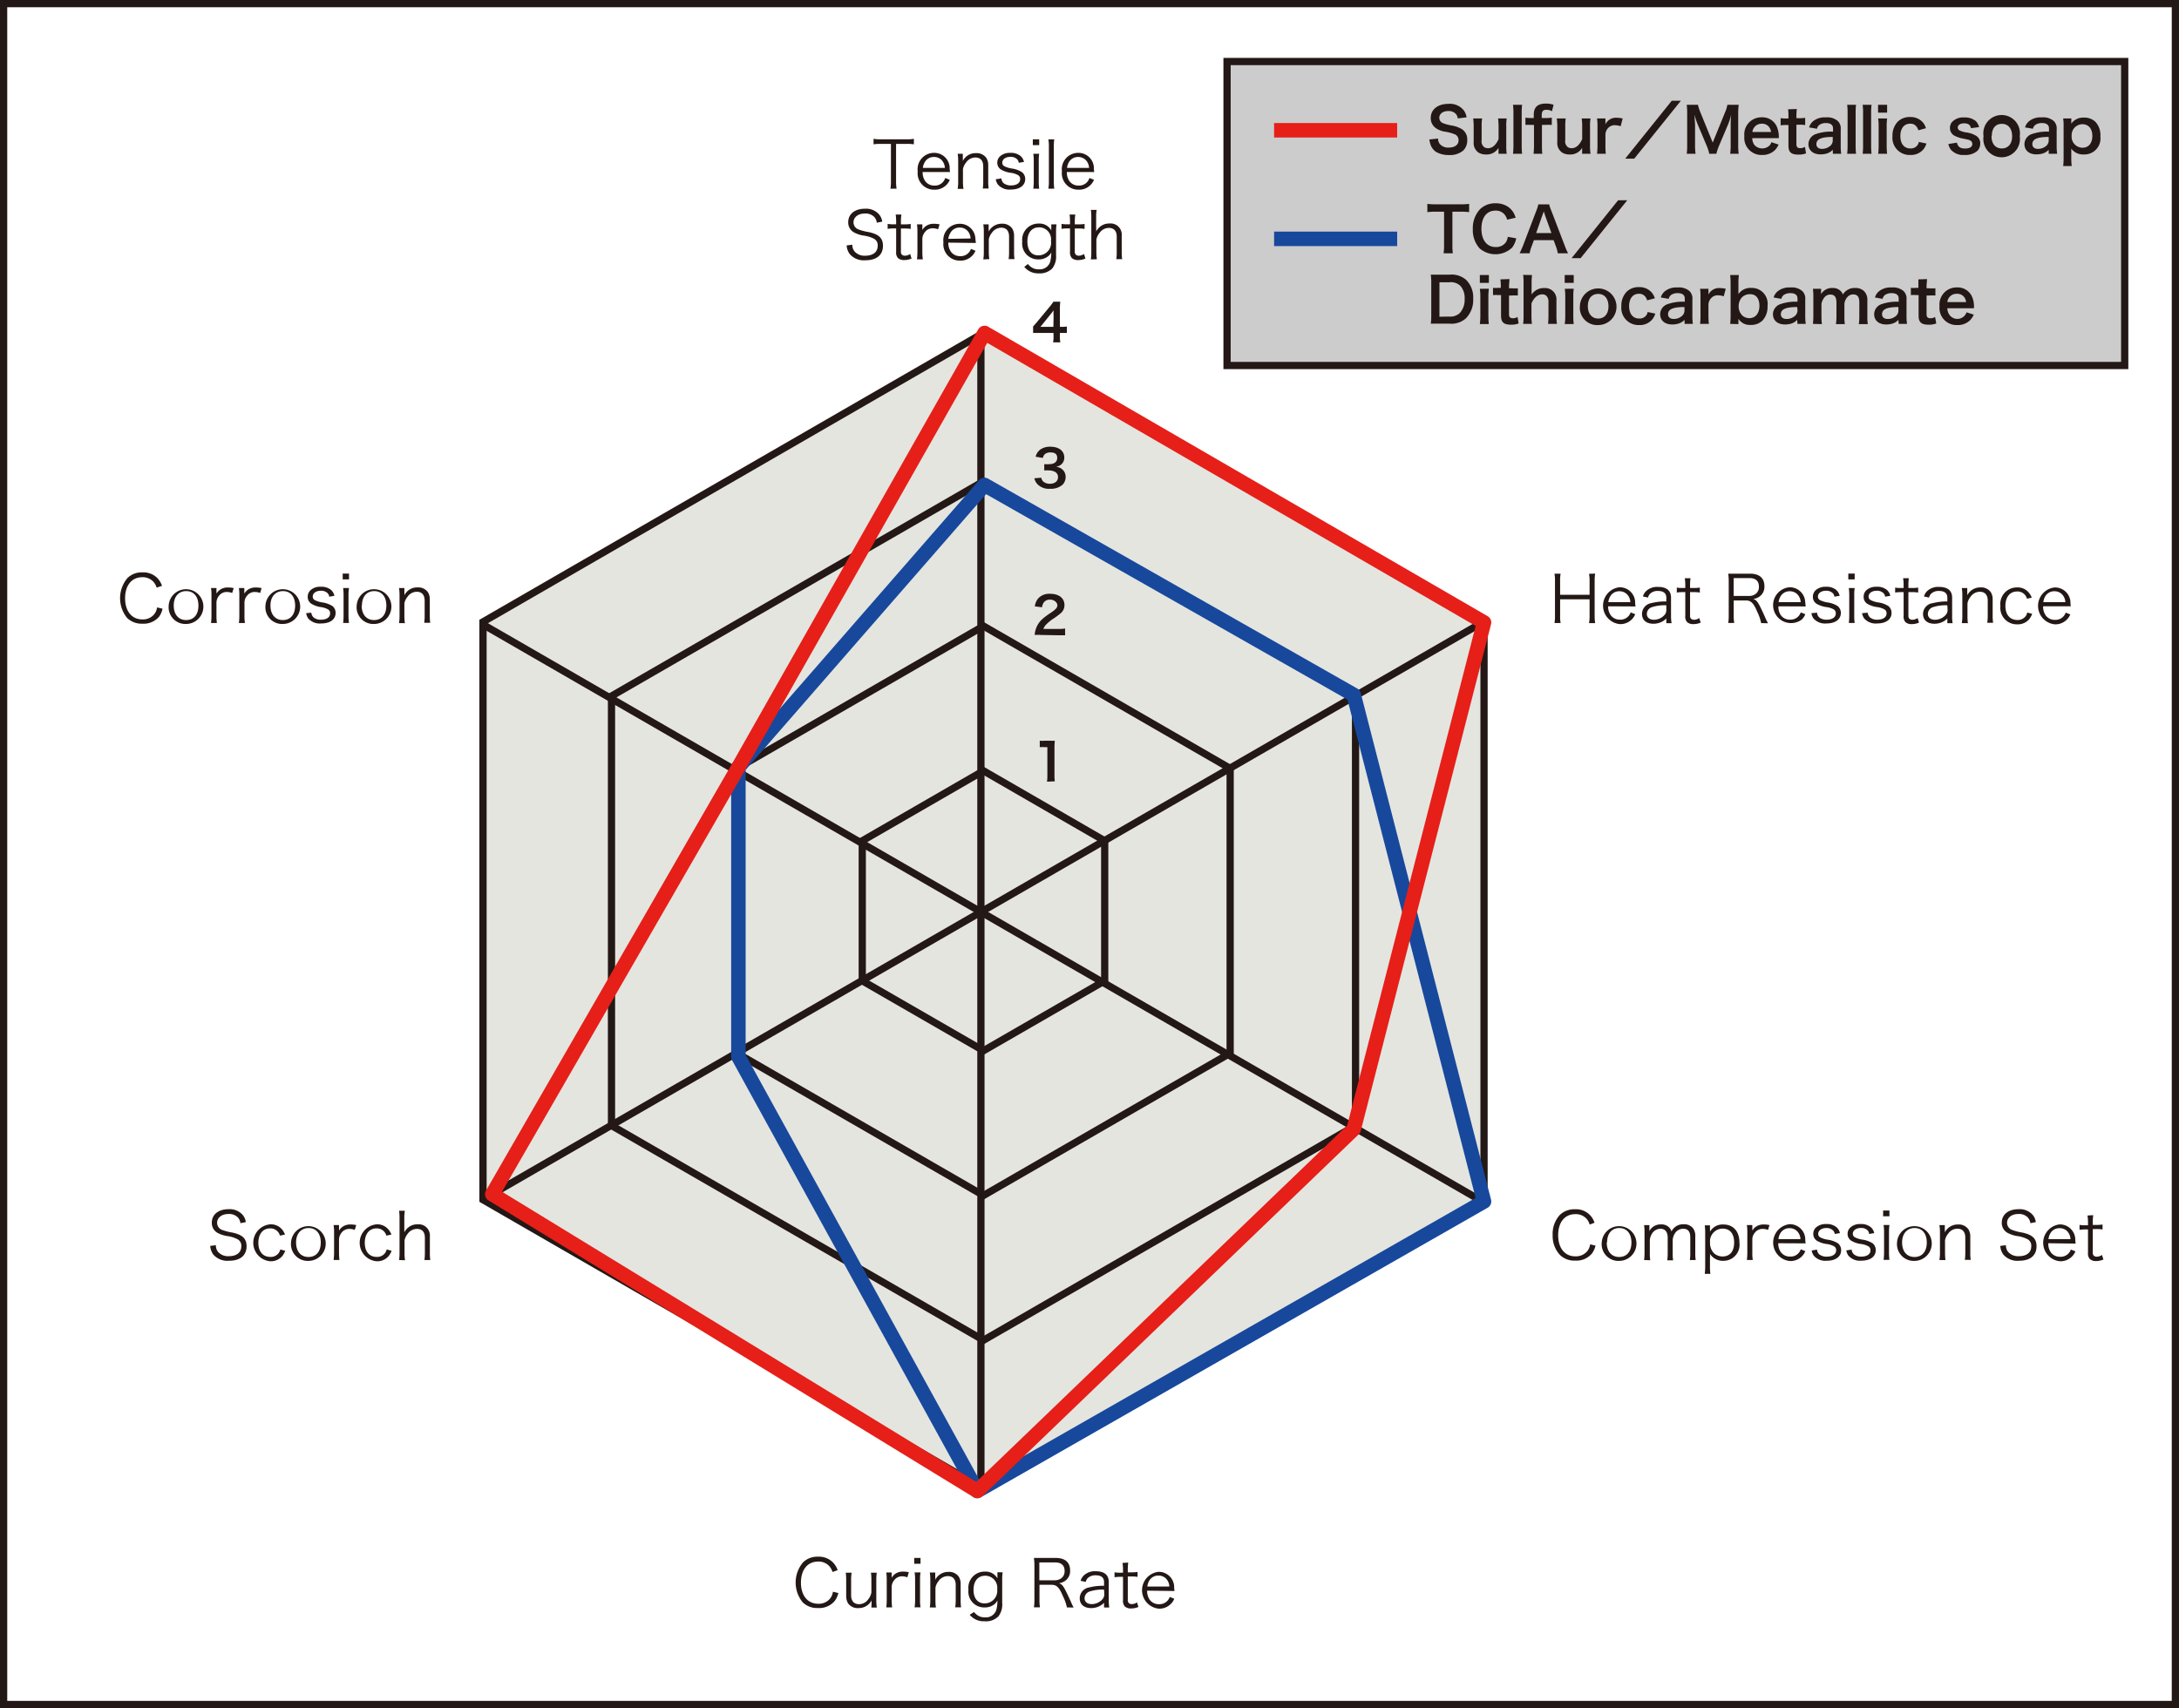 <svg xmlns="http://www.w3.org/2000/svg" width="301" height="236" viewBox="0 0 301 236">
  <defs>
    <style>
      .cls-1 {
        fill: #ccc;
      }

      .cls-1, .cls-2, .cls-3 {
        stroke: #231815;
      }

      .cls-1, .cls-2, .cls-3, .cls-5, .cls-6 {
        stroke-miterlimit: 10;
      }

      .cls-2 {
        fill: #e4e5df;
      }

      .cls-3, .cls-5, .cls-6, .cls-7, .cls-8 {
        fill: none;
      }

      .cls-4 {
        fill: #231815;
      }

      .cls-5, .cls-8 {
        stroke: #e61f19;
      }

      .cls-5, .cls-6, .cls-7, .cls-8 {
        stroke-width: 2px;
      }

      .cls-6, .cls-7 {
        stroke: #17489c;
      }

      .cls-7 {
        stroke-linecap: round;
      }

      .cls-7, .cls-8 {
        stroke-linejoin: round;
      }
    </style>
  </defs>
  <title>noxtite3_3</title>
  <g id="レイヤー_2" data-name="レイヤー 2">
    <g id="レイヤー_3" data-name="レイヤー 3">
      <g>
        <rect class="cls-1" x="169.5" y="8.5" width="124" height="42"/>
        <polygon class="cls-2" points="205 165.76 205 85.92 135.86 46 66.72 85.92 66.72 165.76 135.86 205.67 205 165.76"/>
        <polygon class="cls-3" points="187.25 155.51 187.25 96.17 135.86 66.5 84.47 96.17 84.47 155.51 135.86 185.17 187.25 155.51"/>
        <polygon class="cls-3" points="169.93 145.51 169.93 106.17 135.86 86.5 101.79 106.17 101.79 145.51 135.86 165.17 169.93 145.51"/>
        <polygon class="cls-3" points="152.6 135.51 152.6 116.17 135.86 106.5 119.11 116.17 119.11 135.51 135.86 145.17 152.6 135.51"/>
        <line class="cls-3" x1="135.5" y1="46.5" x2="135.5" y2="205.5"/>
        <line class="cls-3" x1="66.65" y1="86.25" x2="204.35" y2="165.75"/>
        <line class="cls-3" x1="204.35" y1="86.25" x2="66.65" y2="165.75"/>
        <g>
          <path class="cls-4" d="M21.64,81.19a2.15,2.15,0,0,0-.43-.79,2,2,0,0,0-1.55-.65c-1.46,0-2.38,1.12-2.38,2.91s.93,2.92,2.38,2.92a2,2,0,0,0,1.68-.76,2,2,0,0,0,.36-.9l.75.18A2.81,2.81,0,0,1,22,85.17a2.77,2.77,0,0,1-2.33,1,2.86,2.86,0,0,1-2.11-.79,4.32,4.32,0,0,1,.06-5.53,2.81,2.81,0,0,1,2.06-.77,2.74,2.74,0,0,1,2,.73,2.92,2.92,0,0,1,.7,1.13Z"/>
          <path class="cls-4" d="M23.3,83.67a2.4,2.4,0,1,1,2.41,2.54A2.32,2.32,0,0,1,23.3,83.67Zm.7,0c0,1.22.65,2,1.71,2s1.7-.75,1.7-2-.65-2-1.69-2S24,82.43,24,83.65Z"/>
          <path class="cls-4" d="M32.07,81.93a2.13,2.13,0,0,0-.73-.14,1.33,1.33,0,0,0-1.11.55,1.56,1.56,0,0,0-.33.9v1.84a7.84,7.84,0,0,0,.06,1h-.81a7.41,7.41,0,0,0,.06-1V82.25a5.88,5.88,0,0,0-.06-1h.75v.51a2.35,2.35,0,0,1,0,.27,1.6,1.6,0,0,1,.5-.55,1.8,1.8,0,0,1,1.08-.31,3.64,3.64,0,0,1,.8.08Z"/>
          <path class="cls-4" d="M35.94,81.93a2.13,2.13,0,0,0-.73-.14,1.33,1.33,0,0,0-1.11.55,1.49,1.49,0,0,0-.33.9v1.84a7.84,7.84,0,0,0,.06,1H33a7.41,7.41,0,0,0,.06-1V82.25a5.88,5.88,0,0,0-.06-1h.75v.51a2.35,2.35,0,0,1,0,.27,1.69,1.69,0,0,1,.49-.55,1.85,1.85,0,0,1,1.08-.31,3.67,3.67,0,0,1,.81.08Z"/>
          <path class="cls-4" d="M36.67,83.67a2.4,2.4,0,1,1,2.41,2.54A2.31,2.31,0,0,1,36.67,83.67Zm.69,0c0,1.22.66,2,1.71,2s1.7-.75,1.7-2-.65-2-1.68-2S37.36,82.43,37.36,83.65Z"/>
          <path class="cls-4" d="M43,84.65a1.08,1.08,0,0,0,.32.66,1.54,1.54,0,0,0,1,.31c.79,0,1.28-.33,1.28-.86a.6.6,0,0,0-.28-.56,2.77,2.77,0,0,0-1.06-.33A3.47,3.47,0,0,1,43,83.41a1.11,1.11,0,0,1-.49-1,1.21,1.21,0,0,1,.39-.87,1.94,1.94,0,0,1,1.4-.47,2.08,2.08,0,0,1,1.42.43,1.45,1.45,0,0,1,.47.82l-.71.12a.86.86,0,0,0-.22-.48,1.26,1.26,0,0,0-.94-.34c-.66,0-1.12.33-1.12.81a.53.53,0,0,0,.3.49,3.35,3.35,0,0,0,1,.31,3.56,3.56,0,0,1,1.43.51,1.2,1.2,0,0,1,.43.94c0,.9-.76,1.46-2,1.46a2.13,2.13,0,0,1-1.79-.7,1.92,1.92,0,0,1-.28-.72Z"/>
          <path class="cls-4" d="M48.21,79.25v.8h-.87v-.8Zm0,2a5.69,5.69,0,0,0-.07,1v2.82a6.37,6.37,0,0,0,.07,1h-.81a8.85,8.85,0,0,0,.06-1V82.25a7.21,7.21,0,0,0-.06-1Z"/>
          <path class="cls-4" d="M49.27,83.67a2.4,2.4,0,1,1,2.41,2.54A2.31,2.31,0,0,1,49.27,83.67Zm.69,0c0,1.22.66,2,1.71,2s1.7-.75,1.7-2-.65-2-1.68-2S50,82.43,50,83.65Z"/>
          <path class="cls-4" d="M55.12,86.09a6.2,6.2,0,0,0,.07-1V82.25a6.5,6.5,0,0,0-.07-1h.74v.61a3.3,3.3,0,0,1,0,.39,1.94,1.94,0,0,1,1.81-1.09,1.64,1.64,0,0,1,1.45.67,1.86,1.86,0,0,1,.25,1v2.22a6.82,6.82,0,0,0,.06,1H58.6a6.59,6.59,0,0,0,.06-1V83c0-.81-.38-1.24-1.1-1.24a1.58,1.58,0,0,0-1.28.71,2,2,0,0,0-.42.89v1.74a6.54,6.54,0,0,0,.07,1Z"/>
        </g>
        <g>
          <path class="cls-4" d="M33.21,169a1.48,1.48,0,0,0-.31-.75,1.69,1.69,0,0,0-1.34-.52c-.92,0-1.57.5-1.57,1.23a1.05,1.05,0,0,0,.78,1,6.77,6.77,0,0,0,1.29.33c1.44.3,2,.85,2,1.9,0,1.27-.88,2-2.43,2a2.59,2.59,0,0,1-2.17-.86,2.32,2.32,0,0,1-.42-1.19l.78-.1a1.44,1.44,0,0,0,.28.9,1.85,1.85,0,0,0,1.51.62c1.07,0,1.72-.51,1.72-1.35a1,1,0,0,0-.53-1,4.26,4.26,0,0,0-1.48-.44,4.27,4.27,0,0,1-1.23-.41,1.56,1.56,0,0,1-.83-1.43c0-1.13.91-1.86,2.3-1.86a2.37,2.37,0,0,1,2,.83,2,2,0,0,1,.4.95Z"/>
          <path class="cls-4" d="M38.67,170.72a1.35,1.35,0,0,0-1.35-1c-1,0-1.63.77-1.63,2s.65,1.94,1.66,1.94a1.35,1.35,0,0,0,1.17-.57,1.51,1.51,0,0,0,.2-.46l.68.18a2.74,2.74,0,0,1-.37.69,2.08,2.08,0,0,1-1.71.76,2.56,2.56,0,0,1,0-5.1,2,2,0,0,1,1.74.83,2.56,2.56,0,0,1,.31.58Z"/>
          <path class="cls-4" d="M40.2,171.67a2.4,2.4,0,1,1,2.42,2.54A2.32,2.32,0,0,1,40.2,171.67Zm.7,0c0,1.22.65,2,1.71,2s1.7-.75,1.7-2-.65-2-1.68-2S40.9,170.43,40.9,171.65Z"/>
          <path class="cls-4" d="M49,169.93a2.09,2.09,0,0,0-.73-.14,1.33,1.33,0,0,0-1.11.55,1.56,1.56,0,0,0-.33.9v1.84a7.84,7.84,0,0,0,.06,1h-.81a7.5,7.5,0,0,0,.07-1v-2.82a5.76,5.76,0,0,0-.07-1h.75v.51a2.35,2.35,0,0,1,0,.27,1.6,1.6,0,0,1,.5-.55,1.8,1.8,0,0,1,1.08-.31,3.64,3.64,0,0,1,.8.08Z"/>
          <path class="cls-4" d="M53.37,170.72a1.35,1.35,0,0,0-1.36-1c-1,0-1.62.77-1.62,2s.65,1.94,1.66,1.94a1.36,1.36,0,0,0,1.17-.57,1.81,1.81,0,0,0,.2-.46l.67.18a2.22,2.22,0,0,1-.37.69,2.05,2.05,0,0,1-1.7.76,2.56,2.56,0,0,1,0-5.1,2,2,0,0,1,1.73.83,2.22,2.22,0,0,1,.32.58Z"/>
          <path class="cls-4" d="M55.13,174.09a7.26,7.26,0,0,0,.06-1v-4.81a7.21,7.21,0,0,0-.06-1h.8a5,5,0,0,0-.08,1v1.52a4.3,4.3,0,0,1,0,.46,2.13,2.13,0,0,1,.49-.62,1.94,1.94,0,0,1,1.35-.48,1.54,1.54,0,0,1,1.69,1.67v2.26a6.16,6.16,0,0,0,.06,1h-.81a7.07,7.07,0,0,0,.06-1V171c0-.79-.38-1.21-1.09-1.21a1.57,1.57,0,0,0-1.27.66,2.05,2.05,0,0,0-.45.94v1.73a6.54,6.54,0,0,0,.07,1Z"/>
        </g>
        <g>
          <path class="cls-4" d="M220.35,79.25a5.83,5.83,0,0,0-.07,1v4.84a6.08,6.08,0,0,0,.07,1h-.85a5,5,0,0,0,.08-1V82.8h-4.07v2.28a4.93,4.93,0,0,0,.07,1h-.85a4.93,4.93,0,0,0,.07-1V80.26a4.93,4.93,0,0,0-.07-1h.85a4.89,4.89,0,0,0-.07,1v1.92h4.07v-1.9a4.85,4.85,0,0,0-.08-1Z"/>
          <path class="cls-4" d="M222.14,83.77A2.1,2.1,0,0,0,222.5,85a1.52,1.52,0,0,0,1.27.61,1.46,1.46,0,0,0,1.48-1l.63.25a2,2,0,0,1-.49.74,2.22,2.22,0,0,1-1.63.63,2.56,2.56,0,0,1-.07-5.09,2.13,2.13,0,0,1,2.18,1.95c0,.1,0,.45.06.7Zm3.07-.57a1.64,1.64,0,0,0-.48-1.11,1.46,1.46,0,0,0-1.06-.4,1.42,1.42,0,0,0-1.28.78,2,2,0,0,0-.22.73Z"/>
          <path class="cls-4" d="M230.18,85.45a2.37,2.37,0,0,1-.83.55,2.61,2.61,0,0,1-.94.18c-1,0-1.59-.51-1.59-1.37a1.53,1.53,0,0,1,1.29-1.48,7.6,7.6,0,0,1,2.07-.23v-.52c0-.61-.39-.93-1.14-.93a1.47,1.47,0,0,0-1.11.39,1.18,1.18,0,0,0-.28.52l-.7-.15a1.65,1.65,0,0,1,.5-.8,2.23,2.23,0,0,1,1.58-.52c1.19,0,1.8.51,1.8,1.48V85.1a5.23,5.23,0,0,0,.08,1h-.73Zm0-1.82a5.65,5.65,0,0,0-2,.26,1,1,0,0,0-.69.93c0,.49.37.81,1,.81A2,2,0,0,0,229.9,85a1,1,0,0,0,.28-.77Z"/>
          <path class="cls-4" d="M233.52,79.89a7.36,7.36,0,0,0-.06,1v.35h.43a4.94,4.94,0,0,0,.92-.06v.69a4.88,4.88,0,0,0-.92-.06h-.43V85a.63.63,0,0,0,.12.47.61.61,0,0,0,.44.16,1.27,1.27,0,0,0,.71-.24l.2.63a2.49,2.49,0,0,1-1,.21,1.24,1.24,0,0,1-.88-.28,1.14,1.14,0,0,1-.25-.86V81.81h-.36a5.32,5.32,0,0,0-.81.06v-.69a3.66,3.66,0,0,0,.81.06h.36v-.35a6.19,6.19,0,0,0-.07-1Z"/>
          <path class="cls-4" d="M243.28,86.09a6.3,6.3,0,0,0-.53-1.54c-.52-1.23-.87-1.59-1.59-1.59h-1.67v2.11a5.81,5.81,0,0,0,.07,1h-.83a5.84,5.84,0,0,0,.07-1V80.26a7,7,0,0,0-.07-1c.31,0,.56,0,1,0h2c1.3,0,2,.61,2,1.73a1.63,1.63,0,0,1-.54,1.32,1.87,1.87,0,0,1-1,.45c.37.11.59.35.92,1,.22.42.43.89.71,1.51a7.39,7.39,0,0,0,.41.84Zm-1.65-3.75a1.43,1.43,0,0,0,1-.38,1.18,1.18,0,0,0,.34-.91c0-.77-.45-1.18-1.3-1.18h-2.19v2.47Z"/>
          <path class="cls-4" d="M245.67,83.77A2,2,0,0,0,246,85a1.49,1.49,0,0,0,1.26.61,1.48,1.48,0,0,0,1.49-1l.63.25a2.11,2.11,0,0,1-.49.74,2.48,2.48,0,1,1-1.71-4.46,2.13,2.13,0,0,1,2.18,1.95c0,.1.05.45.07.7Zm3.07-.57a1.68,1.68,0,0,0-.48-1.11,1.46,1.46,0,0,0-1.06-.4,1.42,1.42,0,0,0-1.28.78,2,2,0,0,0-.23.73Z"/>
          <path class="cls-4" d="M251,84.65a1,1,0,0,0,.31.66,1.57,1.57,0,0,0,1,.31c.79,0,1.28-.33,1.28-.86a.6.6,0,0,0-.28-.56,2.77,2.77,0,0,0-1.06-.33,3.54,3.54,0,0,1-1.33-.46,1.11,1.11,0,0,1-.49-1,1.21,1.21,0,0,1,.39-.87,2,2,0,0,1,1.4-.47,2.08,2.08,0,0,1,1.42.43,1.52,1.52,0,0,1,.48.82l-.72.12a.86.86,0,0,0-.22-.48,1.26,1.26,0,0,0-.94-.34c-.65,0-1.12.33-1.12.81a.54.54,0,0,0,.3.49,3.35,3.35,0,0,0,1,.31,3.49,3.49,0,0,1,1.43.51,1.21,1.21,0,0,1,.44.94c0,.9-.77,1.46-2,1.46a2.13,2.13,0,0,1-1.79-.7,1.92,1.92,0,0,1-.28-.72Z"/>
          <path class="cls-4" d="M256.2,79.25v.8h-.88v-.8Zm0,2a5.81,5.81,0,0,0-.06,1v2.82a6.44,6.44,0,0,0,.06,1h-.81a8.85,8.85,0,0,0,.06-1V82.25a7.21,7.21,0,0,0-.06-1Z"/>
          <path class="cls-4" d="M258,84.65a1,1,0,0,0,.32.66,1.54,1.54,0,0,0,1,.31c.78,0,1.28-.33,1.28-.86a.6.6,0,0,0-.28-.56,2.92,2.92,0,0,0-1.06-.33,3.6,3.6,0,0,1-1.34-.46,1.12,1.12,0,0,1-.48-1,1.2,1.2,0,0,1,.38-.87,2,2,0,0,1,1.41-.47,2.05,2.05,0,0,1,1.41.43,1.46,1.46,0,0,1,.48.82l-.71.12a.87.87,0,0,0-.23-.48,1.23,1.23,0,0,0-.93-.34c-.66,0-1.13.33-1.13.81a.53.53,0,0,0,.31.49,3.35,3.35,0,0,0,1,.31,3.56,3.56,0,0,1,1.43.51,1.2,1.2,0,0,1,.43.94c0,.9-.76,1.46-2,1.46a2.1,2.1,0,0,1-1.78-.7,1.75,1.75,0,0,1-.29-.72Z"/>
          <path class="cls-4" d="M263.68,79.89a7.36,7.36,0,0,0-.06,1v.35h.43a4.94,4.94,0,0,0,.92-.06v.69a4.88,4.88,0,0,0-.92-.06h-.43V85a.63.63,0,0,0,.12.47.61.61,0,0,0,.44.16,1.27,1.27,0,0,0,.71-.24l.2.63a2.49,2.49,0,0,1-1,.21,1.22,1.22,0,0,1-.88-.28,1.14,1.14,0,0,1-.25-.86V81.81h-.36a5.32,5.32,0,0,0-.81.06v-.69a3.66,3.66,0,0,0,.81.06h.36v-.35a6.19,6.19,0,0,0-.07-1Z"/>
          <path class="cls-4" d="M269,85.45a2.29,2.29,0,0,1-.83.55,2.61,2.61,0,0,1-.94.18c-1,0-1.59-.51-1.59-1.37A1.53,1.53,0,0,1,267,83.33,7.6,7.6,0,0,1,269,83.1v-.52c0-.61-.39-.93-1.14-.93a1.47,1.47,0,0,0-1.11.39,1.18,1.18,0,0,0-.28.52l-.7-.15a1.72,1.72,0,0,1,.5-.8,2.24,2.24,0,0,1,1.59-.52c1.18,0,1.8.51,1.8,1.48V85.1a5.25,5.25,0,0,0,.07,1H269Zm0-1.82a5.65,5.65,0,0,0-2,.26,1,1,0,0,0-.69.93c0,.49.37.81,1,.81a2,2,0,0,0,1.44-.64,1,1,0,0,0,.28-.77Z"/>
          <path class="cls-4" d="M271,86.09a6.2,6.2,0,0,0,.07-1V82.25a6.5,6.5,0,0,0-.07-1h.75v.61a2.21,2.21,0,0,1,0,.39,2,2,0,0,1,1.82-1.09,1.62,1.62,0,0,1,1.44.67,1.86,1.86,0,0,1,.25,1v2.22a6.82,6.82,0,0,0,.06,1h-.81a6.54,6.54,0,0,0,.07-1V83c0-.81-.39-1.24-1.1-1.24a1.58,1.58,0,0,0-1.29.71,2,2,0,0,0-.41.89v1.74a6.59,6.59,0,0,0,.06,1Z"/>
          <path class="cls-4" d="M280,82.72a1.35,1.35,0,0,0-1.36-1c-1,0-1.62.77-1.62,2s.65,1.94,1.66,1.94a1.36,1.36,0,0,0,1.17-.57,1.52,1.52,0,0,0,.19-.46l.68.18a2.74,2.74,0,0,1-.37.69,2.06,2.06,0,0,1-1.7.76,2.27,2.27,0,0,1-2.32-2.52,2.29,2.29,0,0,1,2.27-2.58,2,2,0,0,1,1.74.83,2.22,2.22,0,0,1,.32.58Z"/>
          <path class="cls-4" d="M282.23,83.77a2.1,2.1,0,0,0,.36,1.26,1.52,1.52,0,0,0,1.27.61,1.48,1.48,0,0,0,1.49-1l.63.25a2,2,0,0,1-.5.74,2.22,2.22,0,0,1-1.63.63,2.56,2.56,0,0,1-.07-5.09A2.13,2.13,0,0,1,286,83.07c0,.1,0,.45.06.7Zm3.07-.57a1.64,1.64,0,0,0-.48-1.11,1.44,1.44,0,0,0-1.06-.4,1.42,1.42,0,0,0-1.28.78,2,2,0,0,0-.22.73Z"/>
        </g>
        <g>
          <path class="cls-4" d="M198.65,19.14a1.18,1.18,0,0,0,.23.74,1.5,1.5,0,0,0,1.24.51c.85,0,1.36-.39,1.36-1a.88.88,0,0,0-.42-.79,5.86,5.86,0,0,0-1.48-.41,3,3,0,0,1-1.28-.52,1.66,1.66,0,0,1-.66-1.38c0-1.18,1-1.94,2.42-1.94a2.46,2.46,0,0,1,2.11.86,2.16,2.16,0,0,1,.42,1l-1.22.15a1.14,1.14,0,0,0-.25-.61,1.36,1.36,0,0,0-1.06-.41c-.74,0-1.24.38-1.24.93a.8.8,0,0,0,.57.77,6.56,6.56,0,0,0,1.2.31,4,4,0,0,1,1.39.52,1.68,1.68,0,0,1,.7,1.46,2,2,0,0,1-.53,1.45,2.83,2.83,0,0,1-2,.64,3.45,3.45,0,0,1-1.79-.44,2,2,0,0,1-.75-1,3.16,3.16,0,0,1-.16-.71Z"/>
          <path class="cls-4" d="M208.13,16.37a6.12,6.12,0,0,0-.06,1.1v2.67a7.27,7.27,0,0,0,.06,1.11H207v-.46c0-.12,0-.15,0-.36a1.89,1.89,0,0,1-1.75.91,1.86,1.86,0,0,1-1-.25,1.6,1.6,0,0,1-.68-1.47V17.47a8,8,0,0,0-.07-1.1h1.23a7.69,7.69,0,0,0-.06,1.1v1.89a1,1,0,0,0,.39,1,1.21,1.21,0,0,0,.47.12c.61,0,1.1-.42,1.48-1.26V17.47a9.25,9.25,0,0,0-.07-1.1Z"/>
          <path class="cls-4" d="M210.26,14.48a8.19,8.19,0,0,0-.06,1.11v4.55a9.41,9.41,0,0,0,.06,1.11H209a8.83,8.83,0,0,0,.06-1.11V15.58a7.92,7.92,0,0,0-.06-1.1Z"/>
          <path class="cls-4" d="M211.53,17.26a6.64,6.64,0,0,0-.81,0v-1a6.22,6.22,0,0,0,.8.05h.35v-.45c0-1.06.53-1.55,1.69-1.55a3,3,0,0,1,1.05.17l-.23.89a1.41,1.41,0,0,0-.75-.2c-.49,0-.66.2-.66.79v.35h.39c.35,0,.61,0,1-.05v1a8.25,8.25,0,0,0-1,0H213v2.88a9.22,9.22,0,0,0,.05,1.11h-1.21a9.79,9.79,0,0,0,.06-1.11V17.26Z"/>
          <path class="cls-4" d="M219.71,16.37a6,6,0,0,0-.07,1.1v2.67a7.14,7.14,0,0,0,.07,1.11h-1.16v-.46c0-.12,0-.15,0-.36a1.87,1.87,0,0,1-1.74.91,1.84,1.84,0,0,1-1-.25,1.58,1.58,0,0,1-.69-1.47V17.47a8,8,0,0,0-.07-1.1h1.23a7.69,7.69,0,0,0-.06,1.1v1.89a1,1,0,0,0,.4,1,1.12,1.12,0,0,0,.46.12c.61,0,1.1-.42,1.48-1.26V17.47a7.54,7.54,0,0,0-.07-1.1Z"/>
          <path class="cls-4" d="M223.87,17.44a2.68,2.68,0,0,0-.76-.14,1.23,1.23,0,0,0-1,.42,1.35,1.35,0,0,0-.34.85v1.57a9.64,9.64,0,0,0,.05,1.11h-1.21a10,10,0,0,0,.06-1.11V17.47a6.69,6.69,0,0,0-.06-1.1h1.16v.8a1.61,1.61,0,0,1,1.59-.9,4.28,4.28,0,0,1,.79.1Z"/>
          <path class="cls-4" d="M232.19,13.92l-6.44,8H224.5l6.43-8Z"/>
          <path class="cls-4" d="M236.11,21.25a5.65,5.65,0,0,0-.37-1.15l-1.23-2.92a10.24,10.24,0,0,1-.43-1.3c0,.45.07,1.15.07,1.34V20a8,8,0,0,0,.07,1.25H233a8.42,8.42,0,0,0,.06-1.25V15.74a8.81,8.81,0,0,0-.06-1.26h1.55a5.52,5.52,0,0,0,.32,1l1.72,4.22,1.72-4.22a4.25,4.25,0,0,0,.3-1h1.57a9,9,0,0,0-.07,1.26V20a7.6,7.6,0,0,0,.07,1.25H239a8.09,8.09,0,0,0,.07-1.25V17.18c0-.74.06-1.17.06-1.3a9.73,9.73,0,0,1-.39,1.24l-1.27,3a7.48,7.48,0,0,0-.38,1.13Z"/>
          <path class="cls-4" d="M242.05,19.09a1.62,1.62,0,0,0,.31.95,1.45,1.45,0,0,0,2.09.05,1.19,1.19,0,0,0,.24-.44l1,.32a2.44,2.44,0,0,1-.52.78,2.41,2.41,0,0,1-1.75.66,2.36,2.36,0,0,1-2.46-2.6,2.35,2.35,0,0,1,2.4-2.6,2.16,2.16,0,0,1,2.11,1.35,3.56,3.56,0,0,1,.25,1.29s0,0,0,.24Zm2.59-.85a1.33,1.33,0,0,0-.37-.81,1.21,1.21,0,0,0-.92-.34,1.28,1.28,0,0,0-1.28,1.15Z"/>
          <path class="cls-4" d="M248.21,15.06a8.1,8.1,0,0,0-.06,1v.27h.35a5.16,5.16,0,0,0,.86-.05v1a4.91,4.91,0,0,0-.83-.05h-.38V19.9c0,.42.15.57.56.57a1.16,1.16,0,0,0,.62-.18l.15.9a2.78,2.78,0,0,1-1.06.17c-1,0-1.37-.34-1.37-1.24V17.27h-.32a4.55,4.55,0,0,0-.76.05v-1a4.13,4.13,0,0,0,.76.05h.32V16.1c0-.36,0-.74-.06-1Z"/>
          <path class="cls-4" d="M253.17,20.69a1.84,1.84,0,0,1-.9.54,3,3,0,0,1-.79.1c-1,0-1.67-.54-1.67-1.43a1.51,1.51,0,0,1,1-1.37,6.37,6.37,0,0,1,2.4-.34v-.44c0-.49-.33-.75-1-.75a1.53,1.53,0,0,0-.88.25.94.94,0,0,0-.34.54l-1.09-.19a1.78,1.78,0,0,1,.67-.94,2.55,2.55,0,0,1,1.63-.44,2.23,2.23,0,0,1,1.67.5,1.45,1.45,0,0,1,.4,1.18v2.28a7.12,7.12,0,0,0,.07,1.07h-1.15Zm0-1.77c-1.62,0-2.26.32-2.26,1,0,.4.3.65.77.65a1.71,1.71,0,0,0,1.18-.45,1,1,0,0,0,.31-.75Z"/>
          <path class="cls-4" d="M256.39,14.48a8.19,8.19,0,0,0-.06,1.11v4.55a9.41,9.41,0,0,0,.06,1.11h-1.23a8.83,8.83,0,0,0,.06-1.11V15.58a7.92,7.92,0,0,0-.06-1.1Z"/>
          <path class="cls-4" d="M258.53,14.48a8.19,8.19,0,0,0-.06,1.11v4.55a9.41,9.41,0,0,0,.06,1.11H257.3a8.83,8.83,0,0,0,.06-1.11V15.58a7.92,7.92,0,0,0-.06-1.1Z"/>
          <path class="cls-4" d="M260.68,14.48v1.08h-1.25V14.48Zm0,1.89a7.89,7.89,0,0,0-.06,1.11v2.65a9.11,9.11,0,0,0,.06,1.12h-1.24a8,8,0,0,0,.07-1.11V17.47a6.92,6.92,0,0,0-.07-1.1Z"/>
          <path class="cls-4" d="M265,18a1.64,1.64,0,0,0-.27-.52,1,1,0,0,0-.87-.39c-.84,0-1.35.65-1.35,1.71s.52,1.71,1.38,1.71a1.14,1.14,0,0,0,1-.47,1.1,1.1,0,0,0,.17-.43l1.05.22a2.54,2.54,0,0,1-.35.72,2.22,2.22,0,0,1-1.87.86,2.37,2.37,0,0,1-2.47-2.59,2.78,2.78,0,0,1,.72-2,2.33,2.33,0,0,1,1.71-.65,2.22,2.22,0,0,1,1.91.92,3.05,3.05,0,0,1,.29.62Z"/>
          <path class="cls-4" d="M270.32,19.71c.15.58.46.81,1.13.81s1-.24,1-.64a.54.54,0,0,0-.22-.43c-.17-.11-.22-.12-.9-.27a4.71,4.71,0,0,1-1.22-.37,1.2,1.2,0,0,1-.75-1.13,1.29,1.29,0,0,1,.26-.79,2.06,2.06,0,0,1,1.7-.66,2.34,2.34,0,0,1,1.6.49,1.73,1.73,0,0,1,.46.84l-1.12.15c-.09-.47-.38-.67-.94-.67s-.88.24-.88.59a.45.45,0,0,0,.26.4,3.32,3.32,0,0,0,.85.26,3.45,3.45,0,0,1,1.5.52,1.19,1.19,0,0,1,.49,1.05,1.38,1.38,0,0,1-.41,1,2.51,2.51,0,0,1-1.76.55,2.26,2.26,0,0,1-1.9-.75,2,2,0,0,1-.33-.76Z"/>
          <path class="cls-4" d="M274,18.81a2.53,2.53,0,1,1,5,0,2.53,2.53,0,1,1-5,0Zm1.1,0c0,1.05.54,1.7,1.42,1.7s1.43-.64,1.43-1.68-.52-1.72-1.42-1.72S275.14,17.75,275.14,18.81Z"/>
          <path class="cls-4" d="M283,20.69a1.84,1.84,0,0,1-.9.54,3,3,0,0,1-.79.1c-1,0-1.66-.54-1.66-1.43a1.49,1.49,0,0,1,1-1.37,6.27,6.27,0,0,1,2.39-.34v-.44c0-.49-.33-.75-1-.75a1.58,1.58,0,0,0-.88.25.94.94,0,0,0-.34.54l-1.09-.19a1.78,1.78,0,0,1,.67-.94,2.55,2.55,0,0,1,1.63-.44,2.23,2.23,0,0,1,1.67.5,1.45,1.45,0,0,1,.4,1.18v2.28a7.12,7.12,0,0,0,.07,1.07H283Zm0-1.77c-1.62,0-2.26.32-2.26,1,0,.4.3.65.77.65a1.73,1.73,0,0,0,1.19-.45,1,1,0,0,0,.3-.75Z"/>
          <path class="cls-4" d="M286.12,16.78v.3a2,2,0,0,1,1.73-.83,2.18,2.18,0,0,1,1.61.59,2.67,2.67,0,0,1,.68,2,2.22,2.22,0,0,1-2.31,2.5,2,2,0,0,1-1.71-.81v.27a3.45,3.45,0,0,1,0,.37v.64a9,9,0,0,0,.06,1.13H285a8.14,8.14,0,0,0,.06-1.12V17.51a7.53,7.53,0,0,0-.06-1.14h1.13Zm1.53.38a1.51,1.51,0,0,0-1.48,1.6,1.52,1.52,0,0,0,1.51,1.65c.83,0,1.35-.63,1.35-1.63S288.5,17.16,287.65,17.16Z"/>
          <path class="cls-4" d="M200.63,33.89a7.35,7.35,0,0,0,.06,1.11h-1.28a7.32,7.32,0,0,0,.07-1.11V29.25h-1.15a8.7,8.7,0,0,0-1.16.06V28.17a8.85,8.85,0,0,0,1.15.06h3.37a9.52,9.52,0,0,0,1.25-.06v1.14a9.42,9.42,0,0,0-1.25-.06h-1.06Z"/>
          <path class="cls-4" d="M209.45,32.93a3.25,3.25,0,0,1-.57,1.28,3.35,3.35,0,0,1-4.5.1,3.79,3.79,0,0,1-.93-2.66,3.84,3.84,0,0,1,1-2.75,2.94,2.94,0,0,1,2.12-.81,3,3,0,0,1,1.63.41,2.58,2.58,0,0,1,.9.93,3.65,3.65,0,0,1,.27.65l-1.18.27a1.84,1.84,0,0,0-.37-.73,1.56,1.56,0,0,0-1.24-.52c-1.21,0-1.94.94-1.94,2.5s.75,2.53,1.94,2.53A1.65,1.65,0,0,0,208,33.5a1.8,1.8,0,0,0,.28-.78Z"/>
          <path class="cls-4" d="M215.19,35a4.94,4.94,0,0,0-.24-.9l-.34-.92h-2.72l-.34.92a4.56,4.56,0,0,0-.25.9h-1.39c.12-.23.29-.62.45-1l1.87-4.9a5.06,5.06,0,0,0,.27-.86H214a5.1,5.1,0,0,0,.29.86l1.88,4.9a8.49,8.49,0,0,0,.44,1Zm-1.79-5.32c0-.09-.06-.19-.15-.47-.14.4-.14.4-.17.47l-.88,2.52h2.11Z"/>
          <path class="cls-4" d="M224.78,27.67l-6.44,8h-1.25l6.43-8Z"/>
          <path class="cls-4" d="M197.71,39.06a7.32,7.32,0,0,0-.07-1.11c.34,0,.55,0,1.08,0h1.54a3,3,0,0,1,2.3.75,3.41,3.41,0,0,1,.94,2.57,3.6,3.6,0,0,1-1,2.71,3,3,0,0,1-2.23.74h-1.55c-.52,0-.73,0-1.08,0a6.94,6.94,0,0,0,.07-1.12Zm2.48,4.68a1.89,1.89,0,0,0,1.51-.54,2.75,2.75,0,0,0,.62-1.89,2.54,2.54,0,0,0-.59-1.82A1.93,1.93,0,0,0,200.2,39h-1.36v4.76Z"/>
          <path class="cls-4" d="M205.67,38v1.08h-1.25V38Zm0,1.89A7.89,7.89,0,0,0,205.6,41v2.65a9.11,9.11,0,0,0,.06,1.12h-1.24a8,8,0,0,0,.07-1.11V41a6.92,6.92,0,0,0-.07-1.1Z"/>
          <path class="cls-4" d="M208.51,38.56c0,.3-.06.66-.06,1v.27h.36a5.23,5.23,0,0,0,.86,0v1a5.12,5.12,0,0,0-.84,0h-.38V43.4c0,.42.15.57.56.57a1.14,1.14,0,0,0,.62-.18l.15.9a2.75,2.75,0,0,1-1.06.17c-1,0-1.37-.34-1.37-1.24V40.77H207a4.62,4.62,0,0,0-.76,0v-1a4.18,4.18,0,0,0,.77,0h.31V39.6a8.33,8.33,0,0,0-.06-1Z"/>
          <path class="cls-4" d="M211.63,38a8.56,8.56,0,0,0-.06,1.12v1.22a2.88,2.88,0,0,1,0,.36,2,2,0,0,1,1.76-.9A1.56,1.56,0,0,1,215,41.5v2.14a6.89,6.89,0,0,0,.07,1.11h-1.23a9.79,9.79,0,0,0,.06-1.11V41.75a1.2,1.2,0,0,0-.25-.84.79.79,0,0,0-.59-.24c-.63,0-1.13.4-1.51,1.25v1.72a7.78,7.78,0,0,0,.07,1.11h-1.22a7.35,7.35,0,0,0,.06-1.11V39.09a6.89,6.89,0,0,0-.06-1.11Z"/>
          <path class="cls-4" d="M217.39,38v1.08h-1.25V38Zm0,1.89a7.89,7.89,0,0,0-.06,1.11v2.65a9.11,9.11,0,0,0,.06,1.12h-1.24a8,8,0,0,0,.07-1.11V41a6.92,6.92,0,0,0-.07-1.1Z"/>
          <path class="cls-4" d="M218.24,42.31a2.53,2.53,0,1,1,2.54,2.6A2.39,2.39,0,0,1,218.24,42.31Zm1.1,0c0,1,.54,1.7,1.42,1.7s1.43-.64,1.43-1.68-.52-1.72-1.42-1.72S219.34,41.25,219.34,42.31Z"/>
          <path class="cls-4" d="M227.53,41.5a1.47,1.47,0,0,0-.26-.52,1.06,1.06,0,0,0-.88-.39c-.83,0-1.35.65-1.35,1.71s.53,1.71,1.39,1.71a1.14,1.14,0,0,0,1-.47,1.1,1.1,0,0,0,.17-.43l1.06.22a2.53,2.53,0,0,1-.36.72,2.21,2.21,0,0,1-1.87.86,2.37,2.37,0,0,1-2.46-2.59,2.73,2.73,0,0,1,.72-2,2.31,2.31,0,0,1,1.71-.65,2.21,2.21,0,0,1,1.9.92,3,3,0,0,1,.3.62Z"/>
          <path class="cls-4" d="M232.69,44.19a1.87,1.87,0,0,1-.91.54,2.85,2.85,0,0,1-.79.1c-1,0-1.66-.54-1.66-1.43a1.49,1.49,0,0,1,1-1.37,6.3,6.3,0,0,1,2.4-.34v-.44c0-.49-.34-.75-1-.75a1.59,1.59,0,0,0-.89.25,1,1,0,0,0-.34.54l-1.08-.19a1.68,1.68,0,0,1,.67-.94,2.5,2.5,0,0,1,1.62-.44,2.25,2.25,0,0,1,1.68.5,1.48,1.48,0,0,1,.39,1.18v2.28a7.12,7.12,0,0,0,.07,1.07h-1.14Zm0-1.77c-1.63,0-2.27.32-2.27,1,0,.4.3.65.78.65a1.73,1.73,0,0,0,1.18-.45,1,1,0,0,0,.31-.75Z"/>
          <path class="cls-4" d="M238.11,40.94a2.62,2.62,0,0,0-.76-.14,1.21,1.21,0,0,0-1,.42,1.36,1.36,0,0,0-.35.85v1.57a9.53,9.53,0,0,0,.06,1.11h-1.22a8.08,8.08,0,0,0,.06-1.11V41a6.69,6.69,0,0,0-.06-1.1H236v.8a1.62,1.62,0,0,1,1.6-.9,4.38,4.38,0,0,1,.79.1Z"/>
          <path class="cls-4" d="M239,44.75a9.52,9.52,0,0,0,.06-1.15V39.12A10.6,10.6,0,0,0,239,38h1.2a9.18,9.18,0,0,0-.06,1.15V40c0,.13,0,.35,0,.63a2,2,0,0,1,1.75-.85,2.19,2.19,0,0,1,2.27,2.5,2.75,2.75,0,0,1-.69,2,2.19,2.19,0,0,1-1.64.61,1.84,1.84,0,0,1-1.69-.84c0,.11,0,.21,0,.31v.42Zm2.75-4.1a1.51,1.51,0,0,0-1.16.47,1.86,1.86,0,0,0-.42,1.18,1.77,1.77,0,0,0,.56,1.34,1.48,1.48,0,0,0,.9.32c.86,0,1.41-.67,1.41-1.7S242.56,40.65,241.78,40.65Z"/>
          <path class="cls-4" d="M248.26,44.19a1.84,1.84,0,0,1-.9.54,2.9,2.9,0,0,1-.79.1c-1,0-1.66-.54-1.66-1.43a1.49,1.49,0,0,1,1-1.37,6.27,6.27,0,0,1,2.39-.34v-.44c0-.49-.33-.75-1-.75a1.59,1.59,0,0,0-.89.25.94.94,0,0,0-.34.54L245,41.1a1.74,1.74,0,0,1,.68-.94,2.5,2.5,0,0,1,1.62-.44,2.21,2.21,0,0,1,1.67.5,1.45,1.45,0,0,1,.4,1.18v2.28a7.12,7.12,0,0,0,.07,1.07h-1.15Zm0-1.77c-1.62,0-2.26.32-2.26,1,0,.4.3.65.78.65A1.73,1.73,0,0,0,248,43.6a1,1,0,0,0,.3-.75Z"/>
          <path class="cls-4" d="M250.43,44.75a9.17,9.17,0,0,0,.06-1.11V41a7.73,7.73,0,0,0-.06-1.1h1.13v.74a1.72,1.72,0,0,1,1.58-.85,1.48,1.48,0,0,1,1.09.39,1.05,1.05,0,0,1,.33.51,1.87,1.87,0,0,1,.71-.67,1.81,1.81,0,0,1,1-.23,1.66,1.66,0,0,1,1.28.49,1.75,1.75,0,0,1,.4,1.29v2.1a7.19,7.19,0,0,0,.06,1.11h-1.24a6.89,6.89,0,0,0,.07-1.11v-1.9c0-.75-.26-1.09-.83-1.09a1,1,0,0,0-.7.25,1.61,1.61,0,0,0-.53,1.06v1.68a7.27,7.27,0,0,0,.06,1.11h-1.23a7.14,7.14,0,0,0,.07-1.11v-1.9c0-.72-.27-1.07-.82-1.07a1,1,0,0,0-.88.44,1.92,1.92,0,0,0-.37.85v1.68a9.53,9.53,0,0,0,.06,1.11Z"/>
          <path class="cls-4" d="M262.24,44.19a1.84,1.84,0,0,1-.9.54,2.85,2.85,0,0,1-.79.1c-1,0-1.66-.54-1.66-1.43a1.49,1.49,0,0,1,1-1.37,6.27,6.27,0,0,1,2.39-.34v-.44c0-.49-.33-.75-1-.75a1.59,1.59,0,0,0-.89.25,1,1,0,0,0-.34.54L259,41.1a1.68,1.68,0,0,1,.67-.94,2.5,2.5,0,0,1,1.62-.44,2.21,2.21,0,0,1,1.67.5,1.45,1.45,0,0,1,.4,1.18v2.28a7.12,7.12,0,0,0,.07,1.07h-1.15Zm0-1.77c-1.62,0-2.26.32-2.26,1,0,.4.3.65.78.65a1.73,1.73,0,0,0,1.18-.45,1,1,0,0,0,.3-.75Z"/>
          <path class="cls-4" d="M266.19,38.56c0,.3-.06.66-.06,1v.27h.36a5.23,5.23,0,0,0,.86,0v1a5,5,0,0,0-.84,0h-.38V43.4c0,.42.15.57.56.57a1.14,1.14,0,0,0,.62-.18l.16.9a2.8,2.8,0,0,1-1.07.17c-1,0-1.37-.34-1.37-1.24V40.77h-.32a4.5,4.5,0,0,0-.75,0v-1a4,4,0,0,0,.76,0H265V39.6c0-.36,0-.74,0-1Z"/>
          <path class="cls-4" d="M269,42.59a1.56,1.56,0,0,0,.32.95,1.34,1.34,0,0,0,2.33-.39l1,.32a2.44,2.44,0,0,1-.52.78,2.39,2.39,0,0,1-1.75.66,2.36,2.36,0,0,1-2.46-2.6,2.36,2.36,0,0,1,2.4-2.6,2.17,2.17,0,0,1,2.12,1.35,3.37,3.37,0,0,1,.24,1.29s0,0,0,.24Zm2.59-.85a1.33,1.33,0,0,0-.37-.81,1.21,1.21,0,0,0-.92-.34A1.27,1.27,0,0,0,269,41.74Z"/>
        </g>
        <g>
          <path class="cls-4" d="M123.78,25.07a6,6,0,0,0,.07,1H123a5.74,5.74,0,0,0,.07-1V19.88h-1.4a6.05,6.05,0,0,0-1,.06v-.76a5.79,5.79,0,0,0,1,.07h3.51a5.72,5.72,0,0,0,1.06-.07v.76a6,6,0,0,0-1.06-.06h-1.4Z"/>
          <path class="cls-4" d="M127.45,23.77a2.1,2.1,0,0,0,.36,1.26,1.52,1.52,0,0,0,1.27.61,1.48,1.48,0,0,0,1.49-1.05l.63.25a2,2,0,0,1-.5.74,2.22,2.22,0,0,1-1.63.63,2.27,2.27,0,0,1-2.3-2.54A2.26,2.26,0,0,1,129,21.12a2.13,2.13,0,0,1,2.18,1.95c0,.1,0,.45.06.7Zm3.07-.57a1.68,1.68,0,0,0-.47-1.11,1.46,1.46,0,0,0-1.07-.4,1.4,1.4,0,0,0-1.27.78,1.8,1.8,0,0,0-.23.73Z"/>
          <path class="cls-4" d="M132.29,26.09a6.2,6.2,0,0,0,.07-1V22.25a6.5,6.5,0,0,0-.07-1H133v.61a3.3,3.3,0,0,1,0,.39,1.94,1.94,0,0,1,1.81-1.09,1.64,1.64,0,0,1,1.45.67,1.86,1.86,0,0,1,.25,1v2.22a6.82,6.82,0,0,0,.06,1h-.81a6.59,6.59,0,0,0,.06-1V23c0-.81-.38-1.24-1.1-1.24a1.58,1.58,0,0,0-1.28.71,2,2,0,0,0-.42.89v1.74a6.54,6.54,0,0,0,.07,1Z"/>
          <path class="cls-4" d="M138.33,24.65a1,1,0,0,0,.31.66,1.57,1.57,0,0,0,1,.31c.79,0,1.28-.33,1.28-.86a.6.6,0,0,0-.28-.56,2.77,2.77,0,0,0-1.06-.33,3.54,3.54,0,0,1-1.33-.46,1.11,1.11,0,0,1-.49-.95,1.21,1.21,0,0,1,.39-.87,2,2,0,0,1,1.4-.47,2.08,2.08,0,0,1,1.42.43,1.52,1.52,0,0,1,.48.82l-.72.12a.86.86,0,0,0-.22-.48,1.26,1.26,0,0,0-.94-.34c-.65,0-1.12.33-1.12.81a.54.54,0,0,0,.3.49,3.35,3.35,0,0,0,1,.31,3.49,3.49,0,0,1,1.43.51,1.21,1.21,0,0,1,.44.94c0,.9-.77,1.46-2,1.46a2.1,2.1,0,0,1-1.78-.7,1.75,1.75,0,0,1-.29-.72Z"/>
          <path class="cls-4" d="M143.55,19.25v.8h-.88v-.8Zm0,2a5.81,5.81,0,0,0-.06,1v2.82a6.44,6.44,0,0,0,.06,1h-.81a8.85,8.85,0,0,0,.06-1V22.25a7.21,7.21,0,0,0-.06-1Z"/>
          <path class="cls-4" d="M145.63,19.25a7.11,7.11,0,0,0-.06,1v4.82a8,8,0,0,0,.06,1h-.81a6.08,6.08,0,0,0,.07-1V20.26a5.76,5.76,0,0,0-.07-1Z"/>
          <path class="cls-4" d="M147.37,23.77a2.1,2.1,0,0,0,.36,1.26,1.52,1.52,0,0,0,1.27.61,1.48,1.48,0,0,0,1.49-1.05l.63.25a2.11,2.11,0,0,1-.5.74,2.22,2.22,0,0,1-1.63.63,2.27,2.27,0,0,1-2.3-2.54,2.26,2.26,0,0,1,2.23-2.55,2.13,2.13,0,0,1,2.18,1.95c0,.1,0,.45.06.7Zm3.07-.57a1.64,1.64,0,0,0-.48-1.11,1.46,1.46,0,0,0-1.06-.4,1.42,1.42,0,0,0-1.28.78,2,2,0,0,0-.22.73Z"/>
          <path class="cls-4" d="M121.12,30.77a1.48,1.48,0,0,0-.31-.75,1.68,1.68,0,0,0-1.33-.52c-.93,0-1.58.5-1.58,1.23a1.05,1.05,0,0,0,.78,1,7.06,7.06,0,0,0,1.29.33c1.44.3,2,.85,2,1.9,0,1.27-.88,2-2.42,2a2.56,2.56,0,0,1-2.17-.86,2.24,2.24,0,0,1-.43-1.19l.79-.1a1.38,1.38,0,0,0,.28.9,1.82,1.82,0,0,0,1.5.62c1.07,0,1.72-.51,1.72-1.35a1,1,0,0,0-.52-1,4.45,4.45,0,0,0-1.49-.44,4.08,4.08,0,0,1-1.22-.41,1.55,1.55,0,0,1-.84-1.43c0-1.13.91-1.86,2.3-1.86a2.37,2.37,0,0,1,2,.83,2,2,0,0,1,.4.95Z"/>
          <path class="cls-4" d="M124.52,29.64a6,6,0,0,0-.07,1V31h.43a4.94,4.94,0,0,0,.92-.06v.69a4.88,4.88,0,0,0-.92-.06h-.43V34.7a.63.63,0,0,0,.12.47.61.61,0,0,0,.44.16,1.27,1.27,0,0,0,.71-.24l.2.63a2.49,2.49,0,0,1-1,.21,1.24,1.24,0,0,1-.88-.28,1.14,1.14,0,0,1-.25-.86V31.56h-.36a5.32,5.32,0,0,0-.81.06v-.69a3.66,3.66,0,0,0,.81.06h.36v-.35a7.68,7.68,0,0,0-.06-1Z"/>
          <path class="cls-4" d="M129.58,31.68a2.09,2.09,0,0,0-.73-.14,1.32,1.32,0,0,0-1.1.55,1.5,1.5,0,0,0-.34.9v1.84a6.32,6.32,0,0,0,.07,1h-.81a9.4,9.4,0,0,0,.06-1V32a7.11,7.11,0,0,0-.06-1h.74v.51a2.35,2.35,0,0,1,0,.27,1.6,1.6,0,0,1,.5-.55,1.82,1.82,0,0,1,1.08-.31,3.64,3.64,0,0,1,.8.08Z"/>
          <path class="cls-4" d="M131,33.52a2.1,2.1,0,0,0,.36,1.26,1.52,1.52,0,0,0,1.27.61,1.48,1.48,0,0,0,1.49-1l.63.25a2,2,0,0,1-.5.74,2.21,2.21,0,0,1-1.62.63,2.27,2.27,0,0,1-2.31-2.54,2.26,2.26,0,0,1,2.23-2.55,2.13,2.13,0,0,1,2.18,1.95c0,.1.05.45.07.7Zm3.07-.57a1.63,1.63,0,0,0-.47-1.11,1.46,1.46,0,0,0-1.06-.4,1.42,1.42,0,0,0-1.28.78A2,2,0,0,0,131,33Z"/>
          <path class="cls-4" d="M135.83,35.84a6.2,6.2,0,0,0,.07-1V32a6.5,6.5,0,0,0-.07-1h.74v.61a3.3,3.3,0,0,1,0,.39,2,2,0,0,1,1.82-1.09,1.64,1.64,0,0,1,1.44.67,1.86,1.86,0,0,1,.25,1v2.22a6.82,6.82,0,0,0,.06,1h-.81a6.59,6.59,0,0,0,.06-1v-2.1c0-.81-.38-1.24-1.09-1.24a1.58,1.58,0,0,0-1.29.71,2,2,0,0,0-.42.89v1.74a6.54,6.54,0,0,0,.07,1Z"/>
          <path class="cls-4" d="M142,36.47a1.1,1.1,0,0,0,.29.31,1.7,1.7,0,0,0,1.2.43,1.52,1.52,0,0,0,1.57-1,5.26,5.26,0,0,0,.16-1.34,1.38,1.38,0,0,1-.39.5,2.05,2.05,0,0,1-1.39.47,2.19,2.19,0,0,1-2.23-2.45,2.24,2.24,0,0,1,2.28-2.5,1.85,1.85,0,0,1,1.73.94c0-.15,0-.22,0-.34V31h.72a7.62,7.62,0,0,0-.06,1v3.22a2.71,2.71,0,0,1-.52,1.87,2.44,2.44,0,0,1-1.87.68,2.47,2.47,0,0,1-2-.9Zm1.47-1.19a1.74,1.74,0,0,0,1.71-2,1.65,1.65,0,0,0-1.65-1.87c-1,0-1.61.74-1.61,1.94S142.46,35.28,143.42,35.28Z"/>
          <path class="cls-4" d="M148.54,29.64a6,6,0,0,0-.07,1V31h.43a4.94,4.94,0,0,0,.92-.06v.69a4.82,4.82,0,0,0-.92-.06h-.43V34.7a.63.63,0,0,0,.12.47.61.61,0,0,0,.44.16,1.27,1.27,0,0,0,.71-.24l.2.63a2.49,2.49,0,0,1-1,.21,1.24,1.24,0,0,1-.88-.28,1.14,1.14,0,0,1-.25-.86V31.56h-.36a5.42,5.42,0,0,0-.81.06v-.69a3.66,3.66,0,0,0,.81.06h.36v-.35a7.68,7.68,0,0,0-.06-1Z"/>
          <path class="cls-4" d="M150.69,35.84a7.26,7.26,0,0,0,.06-1V30a7.21,7.21,0,0,0-.06-1h.8a5,5,0,0,0-.07,1v1.52a2.88,2.88,0,0,1,0,.46,2.13,2.13,0,0,1,.49-.62,2,2,0,0,1,1.35-.48,1.54,1.54,0,0,1,1.69,1.67v2.26a7.52,7.52,0,0,0,.06,1h-.81a5.87,5.87,0,0,0,.06-1V32.7c0-.79-.38-1.21-1.09-1.21a1.55,1.55,0,0,0-1.26.66,2.07,2.07,0,0,0-.46.94v1.73a6.54,6.54,0,0,0,.07,1Z"/>
        </g>
        <g>
          <path class="cls-4" d="M147.37,46c-.26,0-.41,0-.7,0h-.26v.5a4.5,4.5,0,0,0,.06.8h-1a3.92,3.92,0,0,0,.06-.82v-.48h-1.94c-.41,0-.64,0-.88,0V45.1c.24-.26.32-.35.57-.65l1.66-2a7.67,7.67,0,0,0,.58-.77h.94a10.35,10.35,0,0,0-.05,1.19v2.29h.25a4.09,4.09,0,0,0,.71-.05Zm-1.83-2.29a7.49,7.49,0,0,1,0-.84,7.26,7.26,0,0,1-.47.62l-1.35,1.67h1.79Z"/>
          <path class="cls-4" d="M143.84,66a.92.92,0,0,0,.32.57,1.37,1.37,0,0,0,.85.27c.7,0,1.14-.35,1.14-.91a.8.8,0,0,0-.4-.73A1.73,1.73,0,0,0,145,65a5.56,5.56,0,0,0-.75,0v-.87a4.58,4.58,0,0,0,.68,0c.7,0,1.11-.32,1.11-.86s-.33-.76-.92-.76a1.2,1.2,0,0,0-.77.22,1,1,0,0,0-.29.54l-1-.17a1.75,1.75,0,0,1,.66-1,2.3,2.3,0,0,1,1.38-.38c1.17,0,1.92.58,1.92,1.5a1.25,1.25,0,0,1-.48,1,1.71,1.71,0,0,1-.68.28,1.4,1.4,0,0,1,1,.47,1.34,1.34,0,0,1,.34,1,1.5,1.5,0,0,1-.42,1,2.44,2.44,0,0,1-1.72.56,2.2,2.2,0,0,1-1.78-.66,1.86,1.86,0,0,1-.4-.79Z"/>
          <path class="cls-4" d="M143.83,87.73a6.27,6.27,0,0,0-.9,0,3.2,3.2,0,0,1,1.14-2.27,10.19,10.19,0,0,1,1.15-.84c.65-.45.84-.68.84-1s-.37-.77-1-.77a1,1,0,0,0-.89.41,1.33,1.33,0,0,0-.22.64l-1-.12a2.11,2.11,0,0,1,.48-1.12,2.07,2.07,0,0,1,1.61-.62c1.22,0,2,.59,2,1.55a1.43,1.43,0,0,1-.5,1.12,9.29,9.29,0,0,1-1.18.86,7.19,7.19,0,0,0-.83.7,1.69,1.69,0,0,0-.4.63h2a6.51,6.51,0,0,0,1-.06v.93c-.32,0-.61,0-1,0Z"/>
          <path class="cls-4" d="M144.63,108a6.23,6.23,0,0,0,.05-.91v-3.86h-.33a5.69,5.69,0,0,0-.72,0v-.89a4.39,4.39,0,0,0,.7,0H145a6.75,6.75,0,0,0,.71,0,10.94,10.94,0,0,0-.05,1.15v3.55a6.23,6.23,0,0,0,.05.91Z"/>
        </g>
        <g>
          <path class="cls-4" d="M115,217.19a2.15,2.15,0,0,0-.43-.79,2,2,0,0,0-1.55-.65c-1.46,0-2.38,1.12-2.38,2.91s.93,2.92,2.38,2.92a2,2,0,0,0,1.68-.76,2,2,0,0,0,.36-.9l.75.18a3,3,0,0,1-.49,1.07,2.77,2.77,0,0,1-2.33,1,2.84,2.84,0,0,1-2.11-.79,4.32,4.32,0,0,1,.06-5.53,2.81,2.81,0,0,1,2.06-.77,2.71,2.71,0,0,1,2,.73,2.82,2.82,0,0,1,.71,1.13Z"/>
          <path class="cls-4" d="M120.4,221.5a2.4,2.4,0,0,1,0-.39,2,2,0,0,1-1.82,1.07,1.62,1.62,0,0,1-1.44-.67,2,2,0,0,1-.25-1v-2.22a7.21,7.21,0,0,0-.06-1h.81a6.16,6.16,0,0,0-.07,1v2.1c0,.8.39,1.25,1.09,1.25a1.54,1.54,0,0,0,1.3-.71,2.1,2.1,0,0,0,.41-.9v-1.74a6.31,6.31,0,0,0-.06-1h.8a7.41,7.41,0,0,0-.06,1v2.82a6.54,6.54,0,0,0,.07,1h-.75Z"/>
          <path class="cls-4" d="M125.34,217.93a2.09,2.09,0,0,0-.73-.14,1.33,1.33,0,0,0-1.1.55,1.5,1.5,0,0,0-.34.9v1.84a6.32,6.32,0,0,0,.07,1h-.81a9.4,9.4,0,0,0,.06-1v-2.82a7.11,7.11,0,0,0-.06-1h.74V218a1.58,1.58,0,0,1,.49-.55,1.82,1.82,0,0,1,1.08-.31,3.64,3.64,0,0,1,.8.08Z"/>
          <path class="cls-4" d="M127.16,215.25v.8h-.87v-.8Zm0,2a5.69,5.69,0,0,0-.07,1v2.82a6.37,6.37,0,0,0,.07,1h-.82a7.09,7.09,0,0,0,.07-1v-2.82a5.84,5.84,0,0,0-.07-1Z"/>
          <path class="cls-4" d="M128.44,222.09a6.2,6.2,0,0,0,.07-1v-2.82a6.5,6.5,0,0,0-.07-1h.75v.61a2.21,2.21,0,0,1,0,.39,2,2,0,0,1,1.82-1.09,1.62,1.62,0,0,1,1.44.67,1.86,1.86,0,0,1,.25,1v2.22a6.82,6.82,0,0,0,.06,1h-.81a6.54,6.54,0,0,0,.07-1V219c0-.81-.39-1.24-1.1-1.24a1.58,1.58,0,0,0-1.29.71,2,2,0,0,0-.41.89v1.74a6.59,6.59,0,0,0,.06,1Z"/>
          <path class="cls-4" d="M134.56,222.72a1.27,1.27,0,0,0,.29.31,1.7,1.7,0,0,0,1.2.43,1.51,1.51,0,0,0,1.57-1,4.82,4.82,0,0,0,.16-1.34,1.49,1.49,0,0,1-.38.5,2.1,2.1,0,0,1-1.4.47,2.18,2.18,0,0,1-2.22-2.45,2.23,2.23,0,0,1,2.27-2.5,1.85,1.85,0,0,1,1.73.94c0-.15,0-.22,0-.34v-.51h.72a7.62,7.62,0,0,0-.06,1v3.22a2.71,2.71,0,0,1-.52,1.87A2.43,2.43,0,0,1,136,224a2.48,2.48,0,0,1-2.05-.9Zm1.48-1.19a1.74,1.74,0,0,0,1.71-1.95,1.66,1.66,0,0,0-1.66-1.87c-1,0-1.61.74-1.61,1.94S135.07,221.53,136,221.53Z"/>
          <path class="cls-4" d="M147.38,222.09a6.54,6.54,0,0,0-.54-1.54c-.52-1.23-.87-1.59-1.59-1.59h-1.66v2.11a5,5,0,0,0,.07,1h-.84a5.84,5.84,0,0,0,.07-1v-4.82a7,7,0,0,0-.07-1c.32,0,.57,0,1,0h2c1.31,0,2,.61,2,1.73a1.63,1.63,0,0,1-.54,1.32,1.91,1.91,0,0,1-1,.45c.37.11.59.35.91,1,.22.42.44.89.72,1.51a7.55,7.55,0,0,0,.4.84Zm-1.66-3.75a1.47,1.47,0,0,0,1-.38,1.22,1.22,0,0,0,.34-.91c0-.77-.45-1.18-1.31-1.18h-2.18v2.47Z"/>
          <path class="cls-4" d="M152.51,221.45a2.46,2.46,0,0,1-.83.55,2.61,2.61,0,0,1-.94.18c-1,0-1.59-.51-1.59-1.37a1.53,1.53,0,0,1,1.29-1.48,7.6,7.6,0,0,1,2.07-.23v-.52c0-.61-.39-.93-1.14-.93a1.51,1.51,0,0,0-1.12.39,1.3,1.3,0,0,0-.27.52l-.71-.15a1.73,1.73,0,0,1,.51-.8,2.23,2.23,0,0,1,1.58-.52c1.19,0,1.8.51,1.8,1.48v2.53a6.24,6.24,0,0,0,.07,1h-.72Zm0-1.82a5.61,5.61,0,0,0-2,.26,1,1,0,0,0-.69.93c0,.49.37.81,1,.81a2,2,0,0,0,1.44-.64,1,1,0,0,0,.28-.77Z"/>
          <path class="cls-4" d="M155.85,215.89a7.36,7.36,0,0,0-.06,1v.35h.43a4.94,4.94,0,0,0,.92-.06v.69a4.88,4.88,0,0,0-.92-.06h-.43V221a.63.63,0,0,0,.12.47.61.61,0,0,0,.44.16,1.27,1.27,0,0,0,.71-.24l.2.63a2.49,2.49,0,0,1-1,.21,1.22,1.22,0,0,1-.88-.28,1.14,1.14,0,0,1-.25-.86v-3.23h-.36a5.32,5.32,0,0,0-.81.06v-.69a3.66,3.66,0,0,0,.81.06h.36v-.35a6.19,6.19,0,0,0-.07-1Z"/>
          <path class="cls-4" d="M158.46,219.77a2.1,2.1,0,0,0,.36,1.26,1.52,1.52,0,0,0,1.27.61,1.48,1.48,0,0,0,1.49-1l.63.25a2,2,0,0,1-.5.74,2.22,2.22,0,0,1-1.63.63,2.56,2.56,0,0,1-.07-5.09,2.13,2.13,0,0,1,2.18,1.95c0,.1,0,.45.06.7Zm3.07-.57a1.68,1.68,0,0,0-.47-1.11,1.46,1.46,0,0,0-1.07-.4,1.42,1.42,0,0,0-1.28.78,2,2,0,0,0-.22.73Z"/>
        </g>
        <g>
          <path class="cls-4" d="M219.59,169.19a2,2,0,0,0-.42-.79,2,2,0,0,0-1.56-.65c-1.46,0-2.37,1.12-2.37,2.91s.92,2.92,2.37,2.92a2.06,2.06,0,0,0,1.69-.76,2,2,0,0,0,.36-.9l.74.18a3,3,0,0,1-.48,1.07,2.79,2.79,0,0,1-2.33,1,2.83,2.83,0,0,1-2.11-.79,3.82,3.82,0,0,1-1-2.73,3.86,3.86,0,0,1,1-2.8,2.85,2.85,0,0,1,2.07-.77,2.65,2.65,0,0,1,2.71,1.86Z"/>
          <path class="cls-4" d="M221.26,171.67a2.4,2.4,0,1,1,2.41,2.54A2.31,2.31,0,0,1,221.26,171.67Zm.69,0c0,1.22.66,2,1.71,2s1.7-.75,1.7-2-.65-2-1.68-2S222,170.43,222,171.65Z"/>
          <path class="cls-4" d="M227.11,174.09a7.46,7.46,0,0,0,.06-1v-2.82a7.11,7.11,0,0,0-.06-1h.73v.49c0,.05,0,.15,0,.33a1.56,1.56,0,0,1,.34-.45,1.75,1.75,0,0,1,1.27-.47,1.44,1.44,0,0,1,1.16.46,1.11,1.11,0,0,1,.28.52,1.77,1.77,0,0,1,1.67-1,1.55,1.55,0,0,1,1.31.55,1.79,1.79,0,0,1,.31,1.17v2.22a5.88,5.88,0,0,0,.06,1h-.81a5.87,5.87,0,0,0,.06-1V171c0-.86-.31-1.23-1-1.23a1.37,1.37,0,0,0-1.14.66,1.94,1.94,0,0,0-.29.93v1.77a5.81,5.81,0,0,0,.06,1h-.81a7.16,7.16,0,0,0,.06-1V171c0-.8-.36-1.23-1-1.23a1.4,1.4,0,0,0-1.18.69,2,2,0,0,0-.29.9v1.76a6.51,6.51,0,0,0,.06,1Z"/>
          <path class="cls-4" d="M235.49,176a8.31,8.31,0,0,0,.06-1v-4.7a7.83,7.83,0,0,0-.06-1h.72v.51a2.62,2.62,0,0,1,0,.37,2,2,0,0,1,1.84-1c1.38,0,2.23.94,2.23,2.51a2.22,2.22,0,0,1-2.22,2.51,2.14,2.14,0,0,1-1.85-.95,4.44,4.44,0,0,1,0,.63V175a6.29,6.29,0,0,0,.06,1Zm4.06-4.32c0-1.23-.58-1.93-1.59-1.93a1.76,1.76,0,0,0-1.74,1.94,2,2,0,0,0,.52,1.44,1.78,1.78,0,0,0,1.23.47C239,173.58,239.55,172.86,239.55,171.66Z"/>
          <path class="cls-4" d="M244.23,169.93a2.17,2.17,0,0,0-.73-.14,1.33,1.33,0,0,0-1.11.55,1.43,1.43,0,0,0-.33.9v1.84a6.38,6.38,0,0,0,.06,1h-.81a9.4,9.4,0,0,0,.06-1v-2.82a7.11,7.11,0,0,0-.06-1h.75v.51a2.35,2.35,0,0,1,0,.27,1.58,1.58,0,0,1,.49-.55,1.82,1.82,0,0,1,1.08-.31,3.58,3.58,0,0,1,.8.08Z"/>
          <path class="cls-4" d="M245.64,171.77A2.1,2.1,0,0,0,246,173a1.52,1.52,0,0,0,1.27.61,1.46,1.46,0,0,0,1.48-1l.63.25a2,2,0,0,1-.49.74,2.22,2.22,0,0,1-1.63.63,2.56,2.56,0,0,1-.07-5.09,2.13,2.13,0,0,1,2.18,1.95c0,.1,0,.45.06.7Zm3.07-.57a1.68,1.68,0,0,0-.48-1.11,1.46,1.46,0,0,0-1.06-.4,1.42,1.42,0,0,0-1.28.78,1.8,1.8,0,0,0-.22.73Z"/>
          <path class="cls-4" d="M251,172.65a1,1,0,0,0,.31.66,1.58,1.58,0,0,0,1.05.31c.78,0,1.28-.33,1.28-.86a.6.6,0,0,0-.28-.56,2.92,2.92,0,0,0-1.07-.33,3.54,3.54,0,0,1-1.33-.46,1.12,1.12,0,0,1-.48-.95,1.2,1.2,0,0,1,.38-.87,2,2,0,0,1,1.41-.47,2.05,2.05,0,0,1,1.41.43,1.46,1.46,0,0,1,.48.82l-.71.12a.87.87,0,0,0-.23-.48,1.25,1.25,0,0,0-.93-.34c-.66,0-1.13.33-1.13.81a.53.53,0,0,0,.31.49,3.24,3.24,0,0,0,1,.31,3.56,3.56,0,0,1,1.43.51,1.2,1.2,0,0,1,.43.94c0,.9-.77,1.46-2,1.46a2.1,2.1,0,0,1-1.78-.7,1.75,1.75,0,0,1-.29-.72Z"/>
          <path class="cls-4" d="M255.78,172.65a1,1,0,0,0,.32.66,1.54,1.54,0,0,0,1,.31c.78,0,1.28-.33,1.28-.86a.6.6,0,0,0-.28-.56,2.92,2.92,0,0,0-1.06-.33,3.47,3.47,0,0,1-1.33-.46,1.11,1.11,0,0,1-.49-.95,1.17,1.17,0,0,1,.39-.87,1.94,1.94,0,0,1,1.4-.47,2.05,2.05,0,0,1,1.41.43,1.46,1.46,0,0,1,.48.82l-.71.12A.81.81,0,0,0,258,170a1.23,1.23,0,0,0-.93-.34c-.66,0-1.13.33-1.13.81a.53.53,0,0,0,.31.49,3.35,3.35,0,0,0,1,.31,3.56,3.56,0,0,1,1.43.51,1.2,1.2,0,0,1,.43.94c0,.9-.76,1.46-2,1.46a2.1,2.1,0,0,1-1.78-.7,1.9,1.9,0,0,1-.29-.72Z"/>
          <path class="cls-4" d="M261,167.25v.8h-.87v-.8Zm0,2a7,7,0,0,0-.06,1v2.82a7.89,7.89,0,0,0,.06,1h-.81a7.09,7.09,0,0,0,.07-1v-2.82a5.84,5.84,0,0,0-.07-1Z"/>
          <path class="cls-4" d="M262.05,171.67a2.4,2.4,0,1,1,2.42,2.54A2.32,2.32,0,0,1,262.05,171.67Zm.7,0c0,1.22.65,2,1.71,2s1.7-.75,1.7-2-.65-2-1.68-2S262.75,170.43,262.75,171.65Z"/>
          <path class="cls-4" d="M267.9,174.09a5.21,5.21,0,0,0,.08-1v-2.82a5.44,5.44,0,0,0-.08-1h.75v.61a2.21,2.21,0,0,1,0,.39,2,2,0,0,1,1.82-1.09,1.62,1.62,0,0,1,1.44.67,1.86,1.86,0,0,1,.26,1v2.22a5.68,5.68,0,0,0,.06,1h-.81a8.12,8.12,0,0,0,.06-1V171c0-.81-.39-1.24-1.1-1.24a1.56,1.56,0,0,0-1.28.71,1.88,1.88,0,0,0-.42.89v1.74a8.12,8.12,0,0,0,.06,1Z"/>
          <path class="cls-4" d="M280.47,169a1.49,1.49,0,0,0-.32-.75,1.65,1.65,0,0,0-1.33-.52c-.93,0-1.57.5-1.57,1.23a1.05,1.05,0,0,0,.78,1,6.5,6.5,0,0,0,1.29.33c1.44.3,2,.85,2,1.9,0,1.27-.87,2-2.42,2a2.57,2.57,0,0,1-2.17-.86,2.32,2.32,0,0,1-.42-1.19l.78-.1a1.44,1.44,0,0,0,.28.9,1.85,1.85,0,0,0,1.5.62c1.08,0,1.72-.51,1.72-1.35a1,1,0,0,0-.52-1,4.35,4.35,0,0,0-1.48-.44,4.27,4.27,0,0,1-1.23-.41,1.55,1.55,0,0,1-.84-1.43c0-1.13.91-1.86,2.31-1.86a2.38,2.38,0,0,1,2,.83,1.94,1.94,0,0,1,.39.95Z"/>
          <path class="cls-4" d="M282.94,171.77a2.1,2.1,0,0,0,.36,1.26,1.52,1.52,0,0,0,1.27.61,1.48,1.48,0,0,0,1.49-1l.63.25a2,2,0,0,1-.5.74,2.22,2.22,0,0,1-1.63.63,2.56,2.56,0,0,1-.07-5.09,2.13,2.13,0,0,1,2.18,1.95c0,.1,0,.45.06.7Zm3.07-.57a1.68,1.68,0,0,0-.47-1.11,1.46,1.46,0,0,0-1.07-.4,1.42,1.42,0,0,0-1.28.78,2,2,0,0,0-.22.73Z"/>
          <path class="cls-4" d="M289.15,167.89a7.36,7.36,0,0,0-.06,1v.35h.43a4.94,4.94,0,0,0,.92-.06v.69a4.88,4.88,0,0,0-.92-.06h-.43V173a.63.63,0,0,0,.12.47.61.61,0,0,0,.44.16,1.27,1.27,0,0,0,.71-.24l.2.63a2.49,2.49,0,0,1-1,.21,1.22,1.22,0,0,1-.88-.28,1.14,1.14,0,0,1-.25-.86v-3.23h-.36a5.32,5.32,0,0,0-.81.06v-.69a3.66,3.66,0,0,0,.81.06h.36v-.35a6.19,6.19,0,0,0-.07-1Z"/>
        </g>
        <rect class="cls-3" x="0.5" y="0.5" width="300" height="235"/>
        <line class="cls-5" x1="176" y1="18" x2="193" y2="18"/>
        <line class="cls-6" x1="176" y1="33" x2="193" y2="33"/>
        <polygon class="cls-7" points="136 67 102 106 102 146 135 206 205 166 187 96 136 67"/>
        <polygon class="cls-8" points="136 46 102 106 68 165 135 206 187 156 205 86 136 46"/>
      </g>
    </g>
  </g>
</svg>
